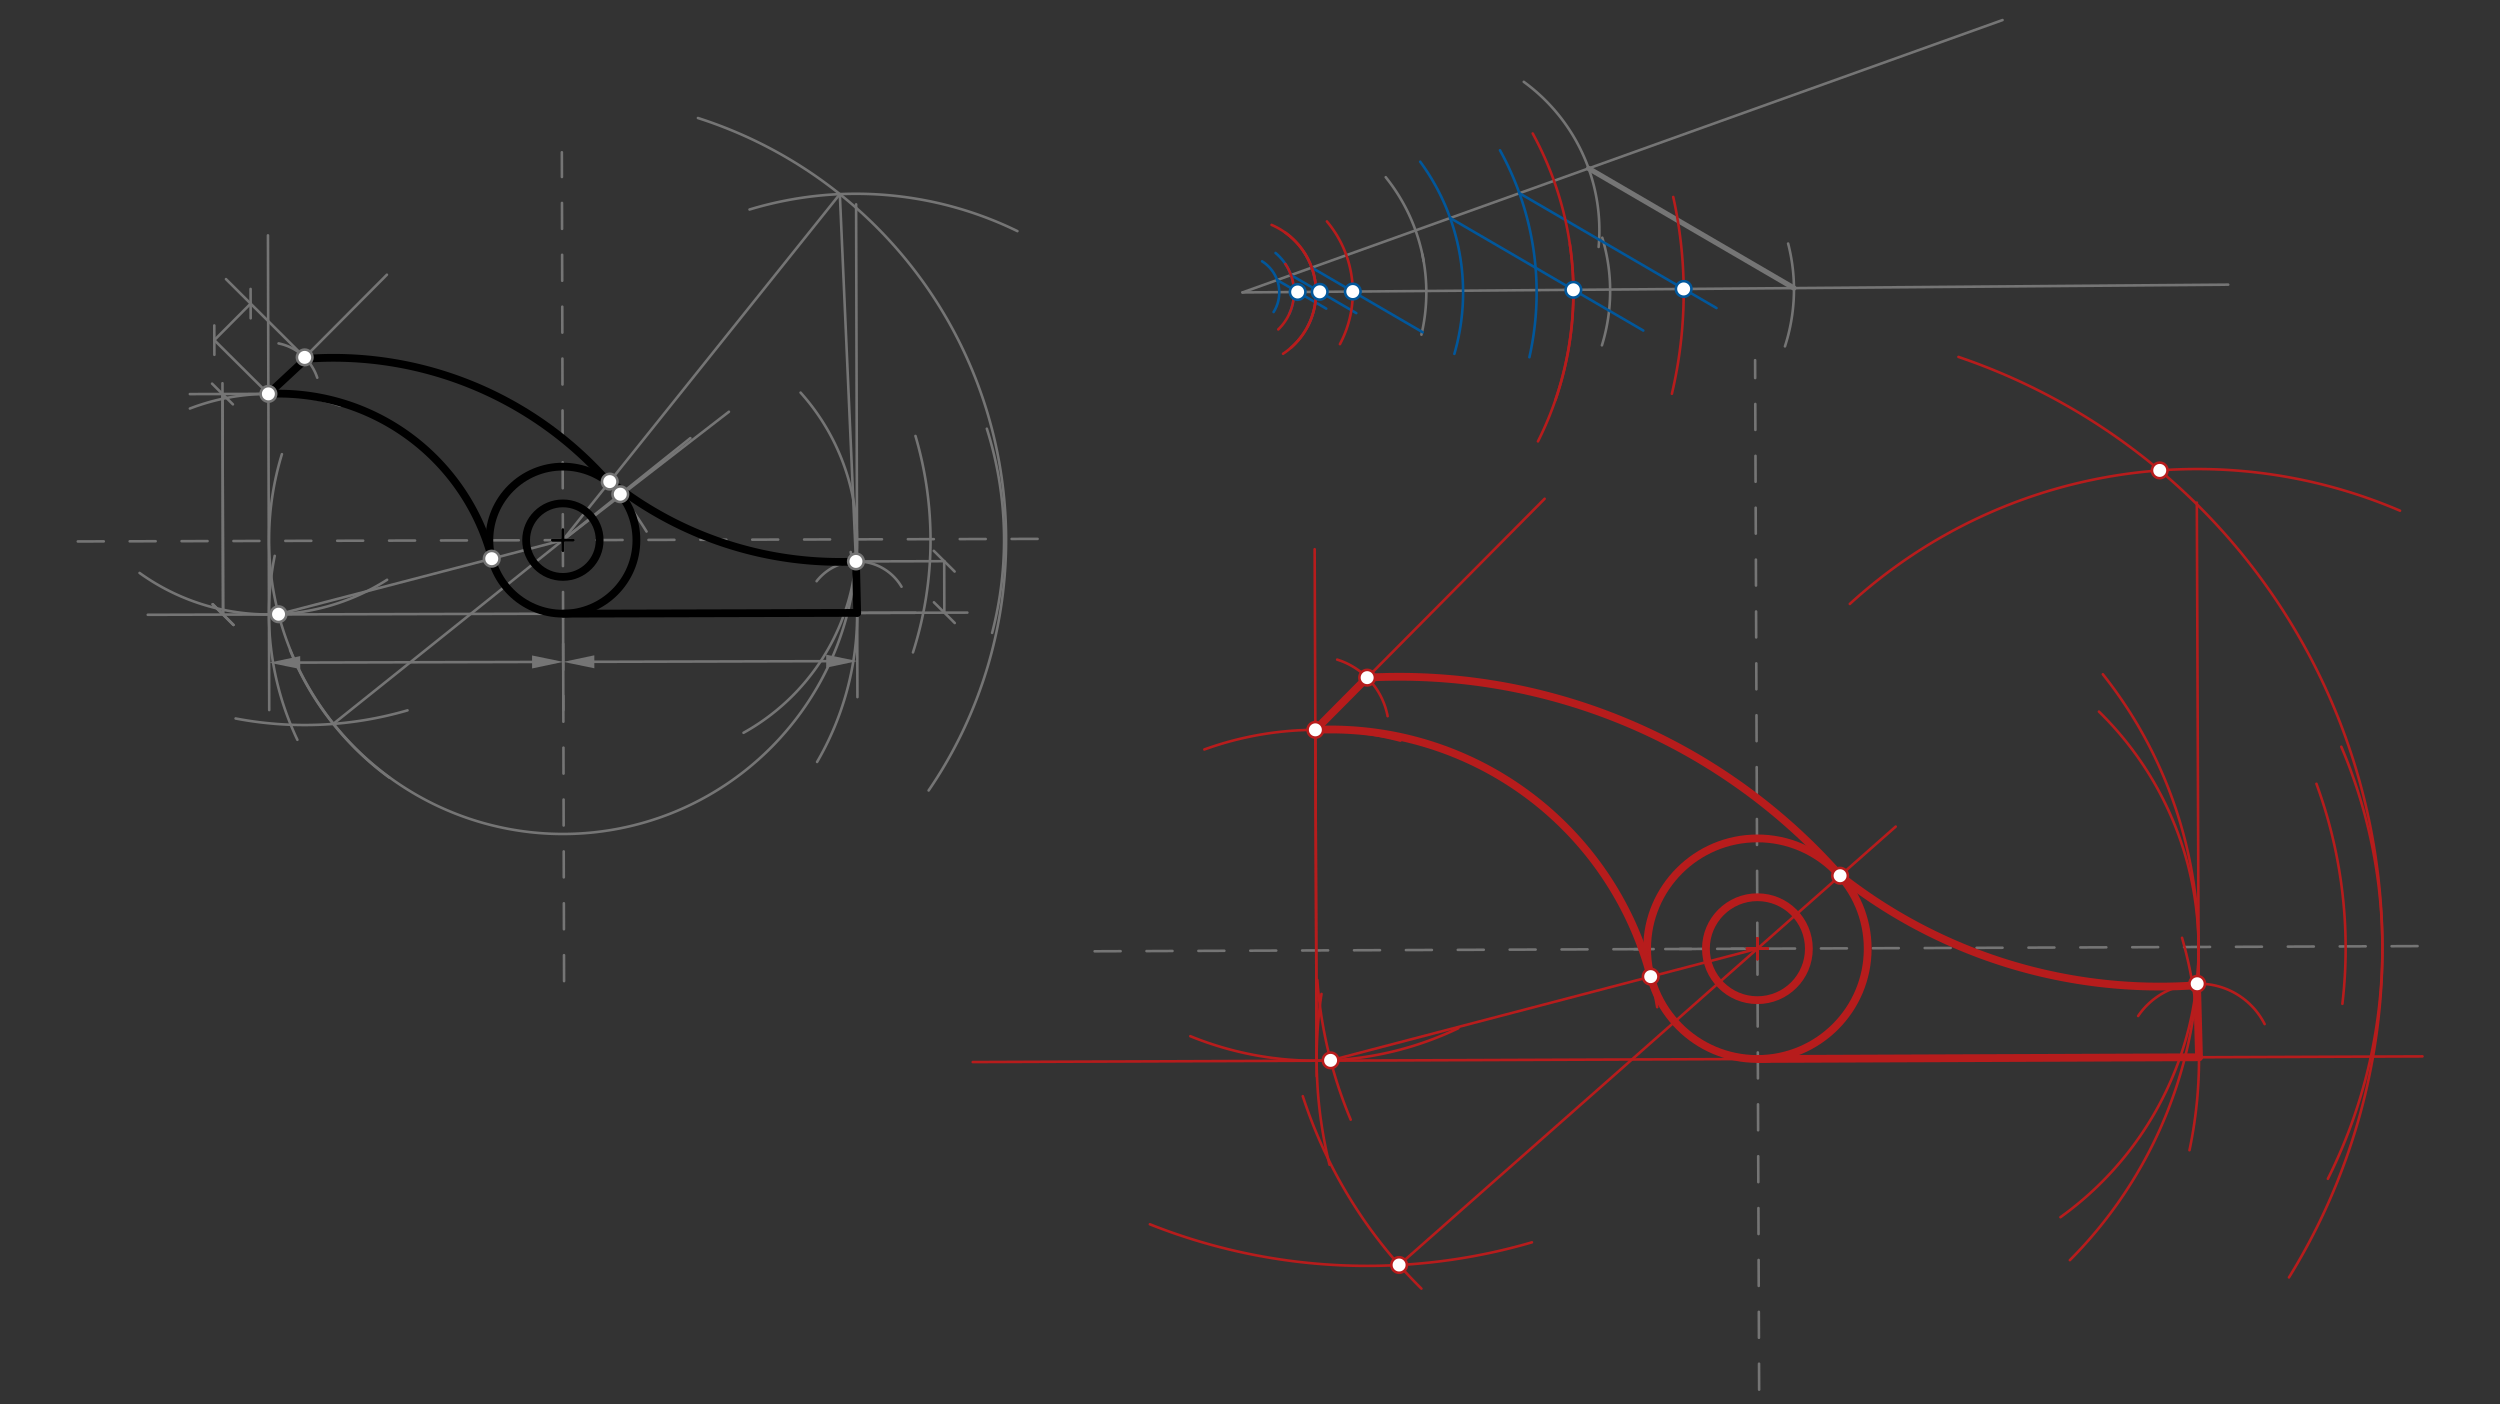 <svg xmlns="http://www.w3.org/2000/svg" class="svg--816" height="100%" preserveAspectRatio="xMidYMid meet" viewBox="0 0 963.78 541.417" width="100%"><rect x="0" y="0" width="963.78" height="541.417" fill="#333333" stroke="none"/><defs><marker id="marker-arrow" markerHeight="16" markerUnits="userSpaceOnUse" markerWidth="24" orient="auto-start-reverse" refX="24" refY="4" viewBox="0 0 24 8"><path d="M 0 0 L 24 4 L 0 8 z" stroke="inherit"></path></marker></defs><g class="aux-layer--949"></g><g class="main-layer--75a"><g class="element--733"><line stroke="#757575" stroke-dasharray="10" stroke-linecap="round" stroke-width="1" x1="30" x2="404" y1="208.734" y2="207.734"></line></g><g class="element--733"><line stroke="#757575" stroke-dasharray="10" stroke-linecap="round" stroke-width="1" x1="217" x2="216.6" y1="208.234" y2="58.701"></line></g><g class="element--733"><line stroke="#757575" stroke-dasharray="10" stroke-linecap="round" stroke-width="1" x1="217" x2="217.456" y1="208.234" y2="378.765"></line></g><g class="element--733"><g class="center--a87"><line x1="213" y1="208.234" x2="221" y2="208.234" stroke="#757575" stroke-width="1" stroke-linecap="round"></line><line x1="217" y1="204.234" x2="217" y2="212.234" stroke="#757575" stroke-width="1" stroke-linecap="round"></line><circle class="hit--87b" cx="217" cy="208.234" r="4" stroke="none" fill="transparent"></circle></g><circle cx="217" cy="208.234" fill="none" r="28.346" stroke="#757575" stroke-dasharray="none" stroke-width="1"></circle></g><g class="element--733"><line stroke="#757575" stroke-dasharray="none" stroke-linecap="round" stroke-width="1" x1="217.076" x2="56.969" y1="236.581" y2="237.009"></line></g><g class="element--733"><line stroke="#757575" stroke-dasharray="none" stroke-linecap="round" stroke-width="1" x1="217.076" x2="372.921" y1="236.581" y2="236.164"></line></g><g class="element--733"><path d="M 105.9 214.304 A 113.386 113.386 0 0 0 114.64 285.193" fill="none" stroke="#757575" stroke-dasharray="none" stroke-linecap="round" stroke-width="1"></path></g><g class="element--733"><path d="M 327.944 212.817 A 113.386 113.386 0 0 1 315.002 293.736" fill="none" stroke="#757575" stroke-dasharray="none" stroke-linecap="round" stroke-width="1"></path></g><g class="element--733"><line stroke="#757575" stroke-dasharray="none" stroke-linecap="round" stroke-width="1" x1="217" x2="281" y1="208.234" y2="158.734"></line></g><g class="element--733"><line stroke="#757575" stroke-dasharray="none" stroke-linecap="round" stroke-width="1" x1="217.076" x2="217.175" y1="236.581" y2="273.745"></line></g><g class="element--733"><line stroke="#757575" stroke-dasharray="none" stroke-linecap="round" stroke-width="1" x1="330.461" x2="330.548" y1="236.278" y2="268.746"></line></g><g class="element--733"><line stroke="#757575" stroke-dasharray="none" stroke-linecap="round" stroke-width="1" x1="229.125" x2="318.511" y1="255.131" y2="254.892"></line><path d="M217.125,255.163 l12,2.5 l0,-5 z" fill="#757575" stroke="#757575" stroke-width="0" transform="rotate(359.847, 217.125, 255.163)"></path><path d="M330.511,254.859 l12,2.5 l0,-5 z" fill="#757575" stroke="#757575" stroke-width="0" transform="rotate(179.847, 330.511, 254.859)"></path></g><g class="element--733"><line stroke="#757575" stroke-dasharray="none" stroke-linecap="round" stroke-width="1" x1="103.69" x2="103.3" y1="236.884" y2="90.739"></line></g><g class="element--733"><line stroke="#757575" stroke-dasharray="none" stroke-linecap="round" stroke-width="1" x1="330.461" x2="330.04" y1="236.278" y2="78.78"></line></g><g class="element--733"><path d="M 314.823 224.064 A 19.843 19.843 0 0 1 347.545 226.185" fill="none" stroke="#757575" stroke-dasharray="none" stroke-linecap="round" stroke-width="1"></path></g><g class="element--733"><line stroke="#757575" stroke-dasharray="none" stroke-linecap="round" stroke-width="1" x1="330.461" x2="330.408" y1="236.278" y2="216.435"></line></g><g class="element--733"><line stroke="#757575" stroke-dasharray="none" stroke-linecap="round" stroke-width="1" x1="330.408" x2="364.002" y1="216.435" y2="216.345"></line></g><g class="element--733"><line stroke="#757575" stroke-dasharray="none" stroke-linecap="round" stroke-width="1" x1="330.461" x2="352.993" y1="236.278" y2="236.217"></line></g><g class="element--733"><line stroke="#757575" stroke-dasharray="none" stroke-linecap="round" stroke-width="1" x1="364.002" x2="364.055" y1="216.345" y2="236.188"></line><path d="M368.002,212.345 l-8,8" stroke="#757575" stroke-linecap="round" stroke-width="1" transform="rotate(89.847, 364.002, 216.345)"></path><path d="M368.055,232.188 l-8,8" stroke="#757575" stroke-linecap="round" stroke-width="1" transform="rotate(269.847, 364.055, 236.188)"></path></g><g class="element--733"><path d="M 73.211 157.494 A 85.039 85.039 0 0 1 131.212 156.421" fill="none" stroke="#757575" stroke-dasharray="none" stroke-linecap="round" stroke-width="1"></path></g><g class="element--733"><line stroke="#757575" stroke-dasharray="none" stroke-linecap="round" stroke-width="1" x1="86.003" x2="85.765" y1="236.931" y2="147.746"></line><path d="M90.003,232.931 l-8,8" stroke="#757575" stroke-linecap="round" stroke-width="1" transform="rotate(269.847, 86.003, 236.931)"></path></g><g class="element--733"><line stroke="#757575" stroke-dasharray="none" stroke-linecap="round" stroke-width="1" x1="103.463" x2="73.196" y1="151.844" y2="151.925"></line></g><g class="element--733"><line stroke="#757575" stroke-dasharray="none" stroke-linecap="round" stroke-width="1" x1="85.776" x2="86.003" y1="151.892" y2="236.931"></line><path d="M89.776,147.892 l-8,8" stroke="#757575" stroke-linecap="round" stroke-width="1" transform="rotate(89.847, 85.776, 151.892)"></path><path d="M90.003,232.931 l-8,8" stroke="#757575" stroke-linecap="round" stroke-width="1" transform="rotate(269.847, 86.003, 236.931)"></path></g><g class="element--733"><line stroke="#757575" stroke-dasharray="none" stroke-linecap="round" stroke-width="1" x1="103.463" x2="149.154" y1="151.844" y2="105.909"></line></g><g class="element--733"><path d="M 107.405 132.397 A 19.843 19.843 0 0 1 122.297 145.599" fill="none" stroke="#757575" stroke-dasharray="none" stroke-linecap="round" stroke-width="1"></path></g><g class="element--733"><line stroke="#757575" stroke-dasharray="none" stroke-linecap="round" stroke-width="1" x1="103.463" x2="82.627" y1="151.844" y2="131.12"></line></g><g class="element--733"><line stroke="#757575" stroke-dasharray="none" stroke-linecap="round" stroke-width="1" x1="117.456" x2="87.121" y1="137.776" y2="107.602"></line></g><g class="element--733"><line stroke="#757575" stroke-dasharray="none" stroke-linecap="round" stroke-width="1" x1="82.627" x2="96.621" y1="131.12" y2="117.052"></line><path d="M86.627,127.12 l-8,8" stroke="#757575" stroke-linecap="round" stroke-width="1" transform="rotate(314.847, 82.627, 131.12)"></path><path d="M100.621,113.052 l-8,8" stroke="#757575" stroke-linecap="round" stroke-width="1" transform="rotate(134.847, 96.621, 117.052)"></path></g><g class="element--733"><line stroke="#757575" stroke-dasharray="none" stroke-linecap="round" stroke-width="1" x1="103.69" x2="103.789" y1="236.883" y2="273.735"></line></g><g class="element--733"><line stroke="#757575" stroke-dasharray="none" stroke-linecap="round" stroke-width="1" x1="205.126" x2="115.74" y1="255.195" y2="255.434"></line><path d="M217.125,255.163 l12,2.5 l0,-5 z" fill="#757575" stroke="#757575" stroke-width="0" transform="rotate(179.847, 217.125, 255.163)"></path><path d="M103.74,255.466 l12,2.5 l0,-5 z" fill="#757575" stroke="#757575" stroke-width="0" transform="rotate(359.847, 103.74, 255.466)"></path></g><g class="element--733"><path d="M 352.924 168.075 A 141.732 141.732 0 0 1 351.966 251.503" fill="none" stroke="#757575" stroke-dasharray="none" stroke-linecap="round" stroke-width="1"></path></g><g class="element--733"><path d="M 111.822 250.59 A 113.386 113.386 0 0 0 150.144 299.813" fill="none" stroke="#757575" stroke-dasharray="none" stroke-linecap="round" stroke-width="1"></path></g><g class="element--733"><path d="M 90.836 276.986 A 141.732 141.732 0 0 0 157.092 273.853" fill="none" stroke="#757575" stroke-dasharray="none" stroke-linecap="round" stroke-width="1"></path></g><g class="element--733"><line stroke="#757575" stroke-dasharray="none" stroke-linecap="round" stroke-width="1" x1="128.471" x2="217" y1="279.08" y2="208.234"></line></g><g class="element--733"><line stroke="#757575" stroke-dasharray="none" stroke-linecap="round" stroke-width="1" x1="217" x2="266.141" y1="208.234" y2="168.909"></line></g><g class="element--733"><path d="M 117.456 137.776 A 141.732 141.732 0 0 1 249.241 204.899" fill="none" stroke="#757575" stroke-dasharray="none" stroke-linecap="round" stroke-width="1"></path></g><g class="element--733"><path d="M 149.225 223.521 A 85.039 85.039 0 0 1 53.807 220.88" fill="none" stroke="#757575" stroke-dasharray="none" stroke-linecap="round" stroke-width="1"></path></g><g class="element--733"><path d="M 308.641 151.365 A 85.039 85.039 0 0 1 286.646 282.496" fill="none" stroke="#757575" stroke-dasharray="none" stroke-linecap="round" stroke-width="1"></path></g><g class="element--733"><path d="M 329.982 216.436 A 113.279 113.279 0 1 1 108.678 175.091" fill="none" stroke="#757575" stroke-dasharray="none" stroke-linecap="round" stroke-width="1"></path></g><g class="element--733"><line stroke="#757575" stroke-dasharray="none" stroke-linecap="round" stroke-width="1" x1="107.38" x2="217" y1="236.793" y2="208.234"></line></g><g class="element--733"><path d="M 103.463 151.844 A 85.039 85.039 0 0 1 189.672 215.354" fill="none" stroke="#757575" stroke-dasharray="none" stroke-linecap="round" stroke-width="1"></path></g><g class="element--733"><path d="M 380.436 165.278 A 141.732 141.732 0 0 1 382.476 243.985" fill="none" stroke="#757575" stroke-dasharray="none" stroke-linecap="round" stroke-width="1"></path></g><g class="element--733"><path d="M 358 304.734 A 170.86 170.86 0 0 0 269.074 45.503" fill="none" stroke="#757575" stroke-dasharray="none" stroke-linecap="round" stroke-width="1"></path></g><g class="element--733"><path d="M 288.964 80.769 A 141.732 141.732 0 0 1 392.22 89.1" fill="none" stroke="#757575" stroke-dasharray="none" stroke-linecap="round" stroke-width="1"></path></g><g class="element--733"><line stroke="#757575" stroke-dasharray="none" stroke-linecap="round" stroke-width="1" x1="217" x2="323.767" y1="208.234" y2="74.84"></line></g><g class="element--733"><line stroke="#757575" stroke-dasharray="none" stroke-linecap="round" stroke-width="1" x1="323.767" x2="329.982" y1="74.84" y2="216.436"></line></g><g class="element--733"><path d="M 235 184.734 A 141.267 141.267 0 0 0 329.961 215.971" fill="none" stroke="#757575" stroke-dasharray="none" stroke-linecap="round" stroke-width="1"></path></g><g class="element--733"><g class="center--a87"><line x1="213" y1="208.234" x2="221" y2="208.234" stroke="#757575" stroke-width="1" stroke-linecap="round"></line><line x1="217" y1="204.234" x2="217" y2="212.234" stroke="#757575" stroke-width="1" stroke-linecap="round"></line><circle class="hit--87b" cx="217" cy="208.234" r="4" stroke="none" fill="transparent"></circle></g><circle cx="217" cy="208.234" fill="none" r="14.173" stroke="#757575" stroke-dasharray="none" stroke-width="1"></circle></g><g class="element--733"><g class="center--a87"><line x1="213" y1="208.234" x2="221" y2="208.234" stroke="#000000" stroke-width="1" stroke-linecap="round"></line><line x1="217" y1="204.234" x2="217" y2="212.234" stroke="#000000" stroke-width="1" stroke-linecap="round"></line><circle class="hit--87b" cx="217" cy="208.234" r="4" stroke="none" fill="transparent"></circle></g><circle cx="217" cy="208.234" fill="none" r="14.173" stroke="#000000" stroke-dasharray="none" stroke-width="3"></circle></g><g class="element--733"><g class="center--a87"><line x1="213" y1="208.234" x2="221" y2="208.234" stroke="#000000" stroke-width="1" stroke-linecap="round"></line><line x1="217" y1="204.234" x2="217" y2="212.234" stroke="#000000" stroke-width="1" stroke-linecap="round"></line><circle class="hit--87b" cx="217" cy="208.234" r="4" stroke="none" fill="transparent"></circle></g><circle cx="217" cy="208.234" fill="none" r="28.346" stroke="#000000" stroke-dasharray="none" stroke-width="3"></circle></g><g class="element--733"><path d="M 189.11 213.301 A 85.039 85.039 0 0 0 103.463 151.844" fill="none" stroke="#000000" stroke-dasharray="none" stroke-linecap="round" stroke-width="3"></path></g><g class="element--733"><path d="M 234.713 186.104 A 141.074 141.074 0 0 0 117.503 138.373" fill="none" stroke="#000000" stroke-dasharray="none" stroke-linecap="round" stroke-width="3"></path></g><g class="element--733"><path d="M 238 187.734 A 141.778 141.778 0 0 0 329.984 216.482" fill="none" stroke="#000000" stroke-dasharray="none" stroke-linecap="round" stroke-width="3"></path></g><g class="element--733"><line stroke="#000000" stroke-dasharray="none" stroke-linecap="round" stroke-width="3" x1="217.076" x2="330.461" y1="236.581" y2="236.278"></line></g><g class="element--733"><line stroke="#000000" stroke-dasharray="none" stroke-linecap="round" stroke-width="3" x1="329.984" x2="330.461" y1="216.482" y2="236.278"></line></g><g class="element--733"><line stroke="#000000" stroke-dasharray="none" stroke-linecap="round" stroke-width="3" x1="103.463" x2="117.997" y1="151.844" y2="138.335"></line></g><g class="element--733"><line stroke="#757575" stroke-dasharray="10" stroke-linecap="round" stroke-width="1" x1="422" x2="933" y1="366.734" y2="364.734"></line></g><g class="element--733"><line stroke="#757575" stroke-dasharray="10" stroke-linecap="round" stroke-width="1" x1="677.5" x2="676.612" y1="365.734" y2="138.861"></line></g><g class="element--733"><line stroke="#757575" stroke-dasharray="10" stroke-linecap="round" stroke-width="1" x1="677.5" x2="630.001" y1="365.734" y2="365.92"></line></g><g class="element--733"><line stroke="#757575" stroke-dasharray="10" stroke-linecap="round" stroke-width="1" x1="677.5" x2="678.191" y1="365.734" y2="542.195"></line></g><g class="element--733"><line stroke="#757575" stroke-dasharray="none" stroke-linecap="round" stroke-width="1" x1="479" x2="859" y1="112.734" y2="109.734"></line></g><g class="element--733"><line stroke="#757575" stroke-dasharray="none" stroke-linecap="round" stroke-width="1" x1="479" x2="772" y1="112.734" y2="7.734"></line></g><g class="element--733"><path d="M 548.329 98.053 A 70.866 70.866 0 0 1 547.972 129.009" fill="none" stroke="#757575" stroke-dasharray="none" stroke-linecap="round" stroke-width="1"></path></g><g class="element--733"><path d="M 617.691 91.644 A 70.866 70.866 0 0 1 617.563 133.124" fill="none" stroke="#757575" stroke-dasharray="none" stroke-linecap="round" stroke-width="1"></path></g><g class="element--733"><path d="M 689.345 93.903 A 70.866 70.866 0 0 1 688.123 133.524" fill="none" stroke="#757575" stroke-dasharray="none" stroke-linecap="round" stroke-width="1"></path></g><g class="element--733"><path d="M 548.836 100.694 A 70.866 70.866 0 0 0 534.22 68.318" fill="none" stroke="#757575" stroke-dasharray="none" stroke-linecap="round" stroke-width="1"></path></g><g class="element--733"><path d="M 587.433 31.545 A 70.866 70.866 0 0 1 616.291 95.198" fill="none" stroke="#757575" stroke-dasharray="none" stroke-linecap="round" stroke-width="1"></path></g><g class="element--733"><line stroke="#757575" stroke-dasharray="none" stroke-linecap="round" stroke-width="2" x1="612.424" x2="691.592" y1="64.92" y2="111.056"></line></g><g class="element--733"><path d="M 486.552 100.741 A 14.173 14.173 0 0 1 490.994 120.286" fill="none" stroke="#01579B" stroke-dasharray="none" stroke-linecap="round" stroke-width="1"></path></g><g class="element--733"><line stroke="#01579B" stroke-dasharray="none" stroke-linecap="round" stroke-width="1" x1="492.342" x2="511.272" y1="107.953" y2="118.984"></line></g><g class="element--733"><path d="M 491.751 97.531 A 19.843 19.843 0 0 1 497.046 120.984" fill="none" stroke="#01579B" stroke-dasharray="none" stroke-linecap="round" stroke-width="1"></path></g><g class="element--733"><line stroke="#01579B" stroke-dasharray="none" stroke-linecap="round" stroke-width="1" x1="497.679" x2="522.85" y1="106.04" y2="120.708"></line></g><g class="element--733"><path d="M 502.586 97.011 A 28.346 28.346 0 0 1 504.052 125.997" fill="none" stroke="#01579B" stroke-dasharray="none" stroke-linecap="round" stroke-width="1"></path></g><g class="element--733"><line stroke="#01579B" stroke-dasharray="none" stroke-linecap="round" stroke-width="1" x1="505.685" x2="548.492" y1="103.172" y2="128.117"></line></g><g class="element--733"><path d="M 547.501 62.343 A 85.039 85.039 0 0 1 560.674 136.42" fill="none" stroke="#01579B" stroke-dasharray="none" stroke-linecap="round" stroke-width="1"></path></g><g class="element--733"><line stroke="#01579B" stroke-dasharray="none" stroke-linecap="round" stroke-width="1" x1="559.054" x2="633.496" y1="84.046" y2="127.427"></line></g><g class="element--733"><path d="M 578.267 57.939 A 113.386 113.386 0 0 1 589.601 137.709" fill="none" stroke="#01579B" stroke-dasharray="none" stroke-linecap="round" stroke-width="1"></path></g><g class="element--733"><line stroke="#01579B" stroke-dasharray="none" stroke-linecap="round" stroke-width="1" x1="585.739" x2="661.729" y1="74.483" y2="118.767"></line></g><g class="element--733"><path d="M 495.51 101.728 A 19.843 19.843 0 0 1 492.791 127.001" fill="none" stroke="#B71C1C" stroke-dasharray="none" stroke-linecap="round" stroke-width="1"></path></g><g class="element--733"><g class="center--a87"><line x1="673.5" y1="365.734" x2="681.5" y2="365.734" stroke="#B71C1C" stroke-width="1" stroke-linecap="round"></line><line x1="677.5" y1="361.734" x2="677.5" y2="369.734" stroke="#B71C1C" stroke-width="1" stroke-linecap="round"></line><circle class="hit--87b" cx="677.5" cy="365.734" r="4" stroke="none" fill="transparent"></circle></g><circle cx="677.5" cy="365.734" fill="none" r="19.843" stroke="#B71C1C" stroke-dasharray="none" stroke-width="1"></circle></g><g class="element--733"><path d="M 511.543 85.369 A 42.52 42.52 0 0 1 516.56 132.664" fill="none" stroke="#B71C1C" stroke-dasharray="none" stroke-linecap="round" stroke-width="1"></path></g><g class="element--733"><g class="center--a87"><line x1="673.5" y1="365.734" x2="681.5" y2="365.734" stroke="#B71C1C" stroke-width="1" stroke-linecap="round"></line><line x1="677.5" y1="361.734" x2="677.5" y2="369.734" stroke="#B71C1C" stroke-width="1" stroke-linecap="round"></line><circle class="hit--87b" cx="677.5" cy="365.734" r="4" stroke="none" fill="transparent"></circle></g><circle cx="677.5" cy="365.734" fill="none" r="42.52" stroke="#B71C1C" stroke-dasharray="none" stroke-width="1"></circle></g><g class="element--733"><line stroke="#B71C1C" stroke-dasharray="none" stroke-linecap="round" stroke-width="1" x1="677.666" x2="374.999" y1="408.254" y2="409.438"></line></g><g class="element--733"><line stroke="#B71C1C" stroke-dasharray="none" stroke-linecap="round" stroke-width="1" x1="677.665" x2="933.896" y1="408.254" y2="407.251"></line></g><g class="element--733"><path d="M 645.051 75.939 A 170.079 170.079 0 0 1 644.533 151.793" fill="none" stroke="#B71C1C" stroke-dasharray="none" stroke-linecap="round" stroke-width="1"></path></g><g class="element--733"><path d="M 841.201 361.536 A 170.079 170.079 0 0 1 844.07 443.412" fill="none" stroke="#B71C1C" stroke-dasharray="none" stroke-linecap="round" stroke-width="1"></path></g><g class="element--733"><path d="M 509.445 383.18 A 170.079 170.079 0 0 0 512.544 449.019" fill="none" stroke="#B71C1C" stroke-dasharray="none" stroke-linecap="round" stroke-width="1"></path></g><g class="element--733"><line stroke="#B71C1C" stroke-dasharray="none" stroke-linecap="round" stroke-width="1" x1="507.587" x2="506.816" y1="408.919" y2="211.735"></line></g><g class="element--733"><line stroke="#B71C1C" stroke-dasharray="none" stroke-linecap="round" stroke-width="1" x1="847.742" x2="846.905" y1="407.588" y2="193.766"></line></g><g class="element--733"><path d="M 590.882 51.466 A 127.559 127.559 0 0 1 599.622 154.228" fill="none" stroke="#B71C1C" stroke-dasharray="none" stroke-linecap="round" stroke-width="1"></path></g><g class="element--733"><path d="M 464.298 288.93 A 127.559 127.559 0 0 1 539.857 285.51" fill="none" stroke="#B71C1C" stroke-dasharray="none" stroke-linecap="round" stroke-width="1"></path></g><g class="element--733"><line stroke="#B71C1C" stroke-dasharray="none" stroke-linecap="round" stroke-width="1" x1="507.088" x2="507.611" y1="281.361" y2="414.906"></line></g><g class="element--733"><line stroke="#B71C1C" stroke-dasharray="none" stroke-linecap="round" stroke-width="1" x1="507.088" x2="595.473" y1="281.361" y2="192.282"></line></g><g class="element--733"><path d="M 495.476 89.668 A 28.346 28.346 0 0 1 497.712 134.027" fill="none" stroke="#B71C1C" stroke-dasharray="none" stroke-linecap="round" stroke-width="1"></path></g><g class="element--733"><path d="M 515.502 254.292 A 28.346 28.346 0 0 1 534.941 276.095" fill="none" stroke="#B71C1C" stroke-dasharray="none" stroke-linecap="round" stroke-width="1"></path></g><g class="element--733"><path d="M 893.018 302.162 A 184.252 184.252 0 0 1 903.024 386.971" fill="none" stroke="#B71C1C" stroke-dasharray="none" stroke-linecap="round" stroke-width="1"></path></g><g class="element--733"><path d="M 502.241 422.595 A 184.252 184.252 0 0 0 547.961 496.763" fill="none" stroke="#B71C1C" stroke-dasharray="none" stroke-linecap="round" stroke-width="1"></path></g><g class="element--733"><path d="M 443.301 471.978 A 226.772 226.772 0 0 0 590.56 478.937" fill="none" stroke="#B71C1C" stroke-dasharray="none" stroke-linecap="round" stroke-width="1"></path></g><g class="element--733"><line stroke="#B71C1C" stroke-dasharray="none" stroke-linecap="round" stroke-width="1" x1="539.373" x2="677.5" y1="487.676" y2="365.734"></line></g><g class="element--733"><line stroke="#B71C1C" stroke-dasharray="none" stroke-linecap="round" stroke-width="1" x1="677.5" x2="730.82" y1="365.734" y2="318.663"></line></g><g class="element--733"><path d="M 527.054 261.239 A 226.772 226.772 0 0 1 709.375 337.594" fill="none" stroke="#B71C1C" stroke-dasharray="none" stroke-linecap="round" stroke-width="1"></path></g><g class="element--733"><path d="M 605.187 94.073 A 127.559 127.559 0 0 1 592.909 170.145" fill="none" stroke="#B71C1C" stroke-dasharray="none" stroke-linecap="round" stroke-width="1"></path></g><g class="element--733"><path d="M 458.887 399.463 A 127.559 127.559 0 0 0 562.194 396.403" fill="none" stroke="#B71C1C" stroke-dasharray="none" stroke-linecap="round" stroke-width="1"></path></g><g class="element--733"><path d="M 809.179 274.343 A 127.559 127.559 0 0 1 794.332 469.245" fill="none" stroke="#B71C1C" stroke-dasharray="none" stroke-linecap="round" stroke-width="1"></path></g><g class="element--733"><path d="M 810.671 259.94 A 170.079 170.079 0 0 1 797.965 485.797" fill="none" stroke="#B71C1C" stroke-dasharray="none" stroke-linecap="round" stroke-width="1"></path></g><g class="element--733"><path d="M 507.852 377.828 A 170.079 170.079 0 0 0 520.708 431.636" fill="none" stroke="#B71C1C" stroke-dasharray="none" stroke-linecap="round" stroke-width="1"></path></g><g class="element--733"><line stroke="#B71C1C" stroke-dasharray="none" stroke-linecap="round" stroke-width="1" x1="512.96" x2="677.5" y1="408.785" y2="365.734"></line></g><g class="element--733"><path d="M 507.088 281.361 A 127.559 127.559 0 0 1 638.858 388.269" fill="none" stroke="#B71C1C" stroke-dasharray="none" stroke-linecap="round" stroke-width="1"></path></g><g class="element--733"><path d="M 490.22 86.703 A 28.346 28.346 0 0 1 494.636 136.379" fill="none" stroke="#B71C1C" stroke-dasharray="none" stroke-linecap="round" stroke-width="1"></path></g><g class="element--733"><path d="M 824.284 391.675 A 28.346 28.346 0 0 1 873.038 394.795" fill="none" stroke="#B71C1C" stroke-dasharray="none" stroke-linecap="round" stroke-width="1"></path></g><g class="element--733"><path d="M 902.604 287.881 A 198.425 198.425 0 0 1 897.427 454.445" fill="none" stroke="#B71C1C" stroke-dasharray="none" stroke-linecap="round" stroke-width="1"></path></g><g class="element--733"><path d="M 925.231 196.88 A 198.425 198.425 0 0 0 713.133 232.822" fill="none" stroke="#B71C1C" stroke-dasharray="none" stroke-linecap="round" stroke-width="1"></path></g><g class="element--733"><path d="M 755.016 137.599 A 240.945 240.945 0 0 1 882.428 492.459" fill="none" stroke="#B71C1C" stroke-dasharray="none" stroke-linecap="round" stroke-width="1"></path></g><g class="element--733"><path d="M 709.375 337.594 A 198.99 198.99 0 0 0 847.082 379.814" fill="none" stroke="#B71C1C" stroke-dasharray="none" stroke-linecap="round" stroke-width="2"></path></g><g class="element--733"><line stroke="#B71C1C" stroke-dasharray="none" stroke-linecap="round" stroke-width="2" x1="846.994" x2="847.742" y1="379.82" y2="407.588"></line></g><g class="element--733"><line stroke="#B71C1C" stroke-dasharray="none" stroke-linecap="round" stroke-width="2" x1="847.742" x2="677.665" y1="407.588" y2="408.254"></line></g><g class="element--733"><path d="M 709.375 337.594 A 198.99 198.99 0 0 0 846.994 379.82" fill="none" stroke="#B71C1C" stroke-dasharray="none" stroke-linecap="round" stroke-width="3"></path></g><g class="element--733"><line stroke="#B71C1C" stroke-dasharray="none" stroke-linecap="round" stroke-width="3" x1="846.994" x2="847.742" y1="379.82" y2="407.588"></line></g><g class="element--733"><line stroke="#B71C1C" stroke-dasharray="none" stroke-linecap="round" stroke-width="3" x1="847.742" x2="677.665" y1="407.588" y2="408.254"></line></g><g class="element--733"><g class="center--a87"><line x1="673.5" y1="365.734" x2="681.5" y2="365.734" stroke="#B71C1C" stroke-width="1" stroke-linecap="round"></line><line x1="677.5" y1="361.734" x2="677.5" y2="369.734" stroke="#B71C1C" stroke-width="1" stroke-linecap="round"></line><circle class="hit--87b" cx="677.5" cy="365.734" r="4" stroke="none" fill="transparent"></circle></g><circle cx="677.5" cy="365.734" fill="none" r="19.843" stroke="#B71C1C" stroke-dasharray="none" stroke-width="3"></circle></g><g class="element--733"><g class="center--a87"><line x1="673.5" y1="365.734" x2="681.5" y2="365.734" stroke="#B71C1C" stroke-width="1" stroke-linecap="round"></line><line x1="677.5" y1="361.734" x2="677.5" y2="369.734" stroke="#B71C1C" stroke-width="1" stroke-linecap="round"></line><circle class="hit--87b" cx="677.5" cy="365.734" r="4" stroke="none" fill="transparent"></circle></g><circle cx="677.5" cy="365.734" fill="none" r="42.52" stroke="#B71C1C" stroke-dasharray="none" stroke-width="3"></circle></g><g class="element--733"><path d="M 636.365 376.497 A 127.559 127.559 0 0 0 507.09 281.361" fill="none" stroke="#B71C1C" stroke-dasharray="none" stroke-linecap="round" stroke-width="3"></path></g><g class="element--733"><line stroke="#B71C1C" stroke-dasharray="none" stroke-linecap="round" stroke-width="3" x1="507.088" x2="527.054" y1="281.361" y2="261.239"></line></g><g class="element--733"><path d="M 527.054 261.239 A 226.772 226.772 0 0 1 708.087 336.147" fill="none" stroke="#B71C1C" stroke-dasharray="none" stroke-linecap="round" stroke-width="3"></path></g><g class="element--733"><circle cx="107.38" cy="236.793" r="3" stroke="#757575" stroke-width="1" fill="#ffffff"></circle>}</g><g class="element--733"><circle cx="189.569" cy="215.381" r="3" stroke="#757575" stroke-width="1" fill="#ffffff"></circle>}</g><g class="element--733"><circle cx="103.463" cy="151.844" r="3" stroke="#757575" stroke-width="1" fill="#ffffff"></circle>}</g><g class="element--733"><circle cx="117.456" cy="137.776" r="3" stroke="#757575" stroke-width="1" fill="#ffffff"></circle>}</g><g class="element--733"><circle cx="239.132" cy="190.523" r="3" stroke="#757575" stroke-width="1" fill="#ffffff"></circle>}</g><g class="element--733"><circle cx="329.982" cy="216.436" r="3" stroke="#757575" stroke-width="1" fill="#ffffff"></circle>}</g><g class="element--733"><circle cx="235.064" cy="185.666" r="3" stroke="#757575" stroke-width="1" fill="#ffffff"></circle>}</g><g class="element--733"><circle cx="500.259" cy="112.567" r="3" stroke="#01579B" stroke-width="1" fill="#ffffff"></circle>}</g><g class="element--733"><circle cx="508.763" cy="112.499" r="3" stroke="#01579B" stroke-width="1" fill="#ffffff"></circle>}</g><g class="element--733"><circle cx="521.518" cy="112.399" r="3" stroke="#01579B" stroke-width="1" fill="#ffffff"></circle>}</g><g class="element--733"><circle cx="606.555" cy="111.727" r="3" stroke="#01579B" stroke-width="1" fill="#ffffff"></circle>}</g><g class="element--733"><circle cx="649.073" cy="111.392" r="3" stroke="#01579B" stroke-width="1" fill="#ffffff"></circle>}</g><g class="element--733"><circle cx="527.054" cy="261.239" r="3" stroke="#B71C1C" stroke-width="1" fill="#ffffff"></circle>}</g><g class="element--733"><circle cx="709.375" cy="337.594" r="3" stroke="#B71C1C" stroke-width="1" fill="#ffffff"></circle>}</g><g class="element--733"><circle cx="539.373" cy="487.676" r="3" stroke="#B71C1C" stroke-width="1" fill="#ffffff"></circle>}</g><g class="element--733"><circle cx="636.365" cy="376.497" r="3" stroke="#B71C1C" stroke-width="1" fill="#ffffff"></circle>}</g><g class="element--733"><circle cx="507.088" cy="281.361" r="3" stroke="#B71C1C" stroke-width="1" fill="#ffffff"></circle>}</g><g class="element--733"><circle cx="512.96" cy="408.785" r="3" stroke="#B71C1C" stroke-width="1" fill="#ffffff"></circle>}</g><g class="element--733"><circle cx="847.041" cy="379.25" r="3" stroke="#B71C1C" stroke-width="1" fill="#ffffff"></circle>}</g><g class="element--733"><circle cx="832.604" cy="181.351" r="3" stroke="#B71C1C" stroke-width="1" fill="#ffffff"></circle>}</g></g><g class="snaps-layer--ac6"></g><g class="temp-layer--52d"></g></svg>